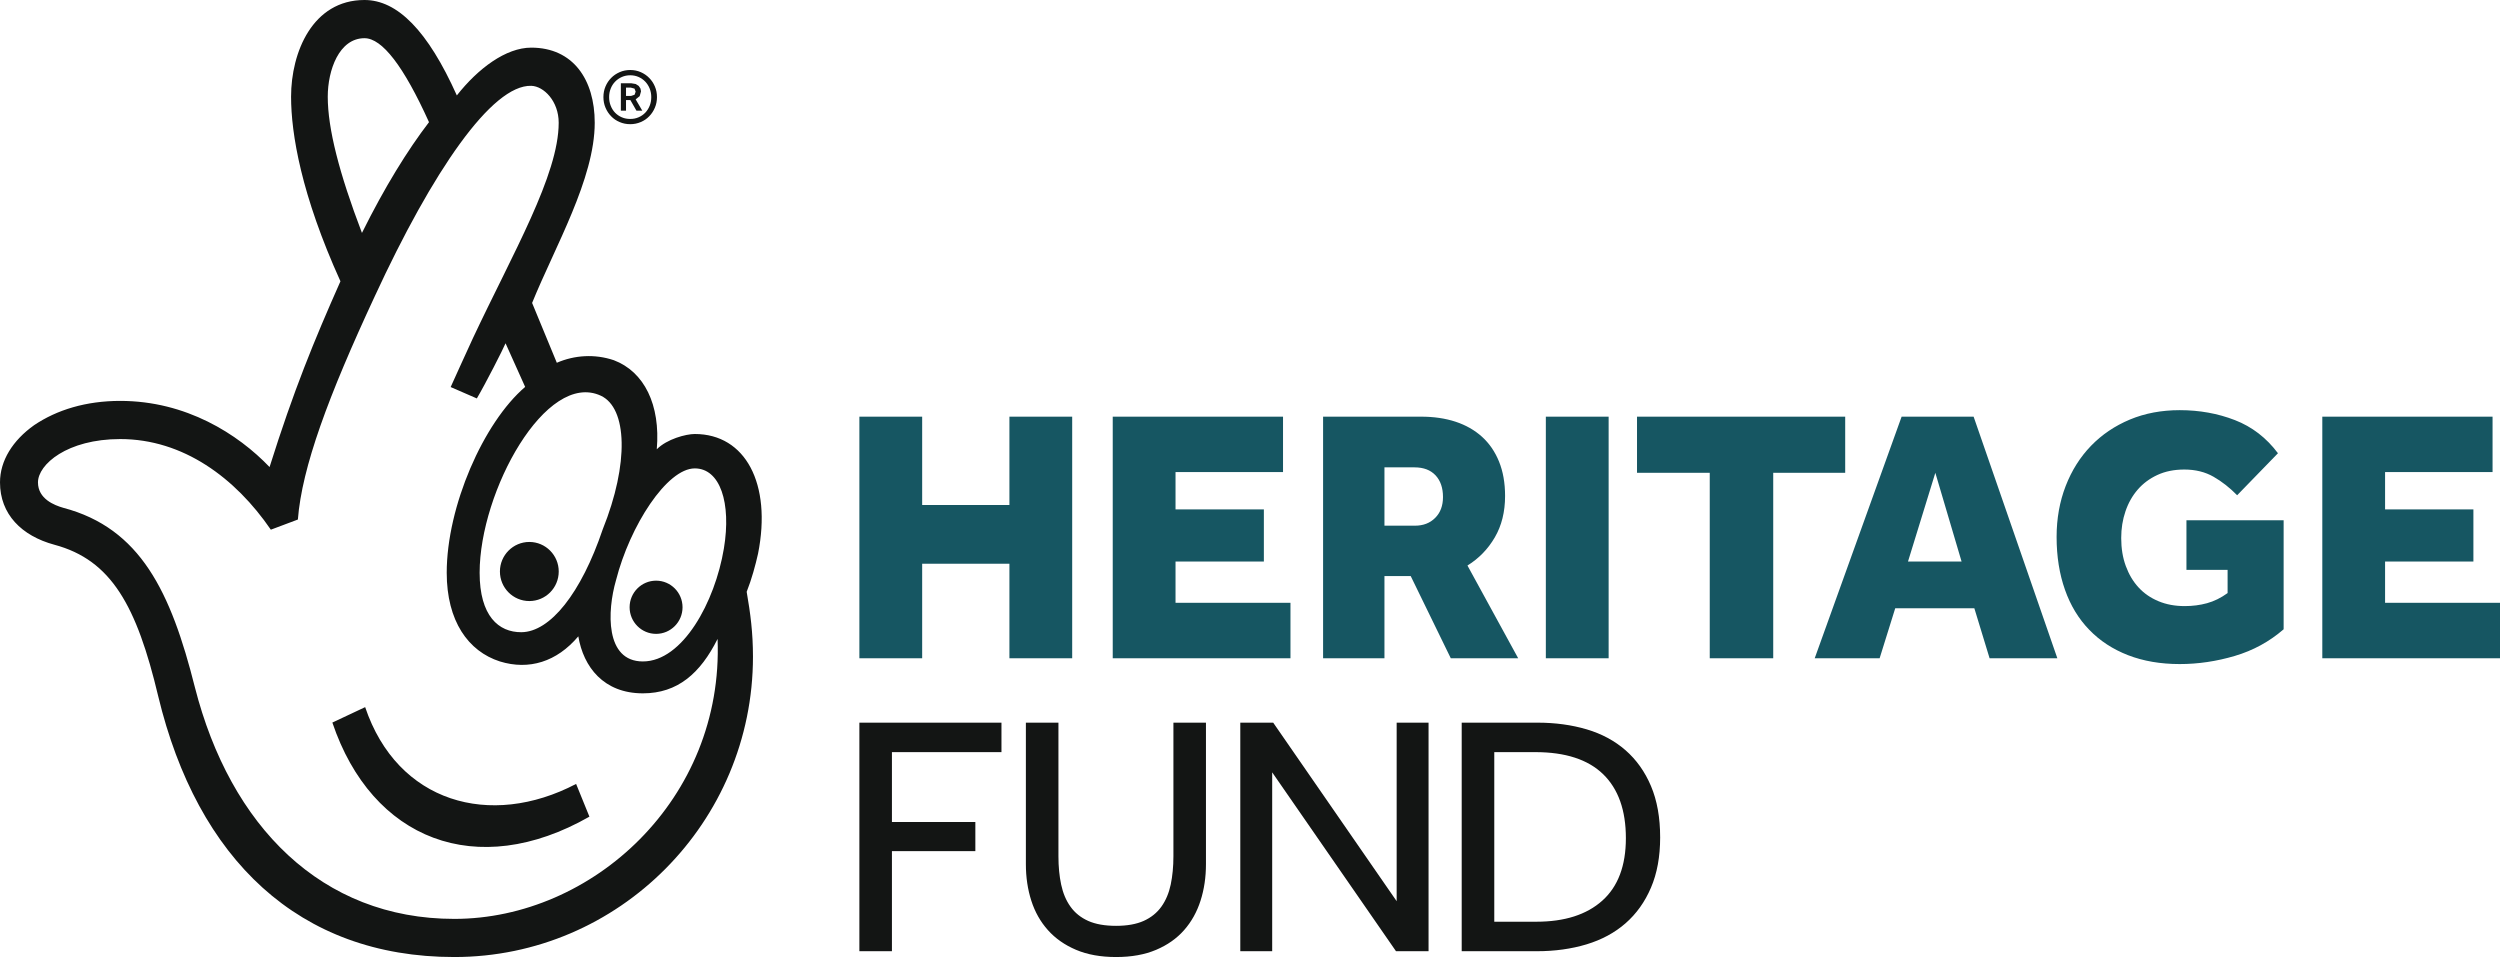 <?xml version="1.0" encoding="UTF-8"?>
<svg width="128px" height="49px" viewBox="0 0 128 49" version="1.1" xmlns="http://www.w3.org/2000/svg" xmlns:xlink="http://www.w3.org/1999/xlink">
    <!-- Generator: Sketch 51.3 (57544) - http://www.bohemiancoding.com/sketch -->
    <title>HeritageFund-logo-desktop</title>
    <desc>Created with Sketch.</desc>
    <defs></defs>
    <g id="Page-1" stroke="none" stroke-width="1" fill="none" fill-rule="evenodd">
        <g id="HeritageFund-logo-desktop" fill-rule="nonzero">
            <path d="M35.573,22.221 C38.163,22.221 39.524,24.762 38.812,28.347 C38.681,28.932 38.488,29.65 38.23,30.3 C38.422,31.41 38.552,32.387 38.552,33.622 C38.552,42.095 31.684,49 23.261,49 C15.292,49 10.109,43.985 8.1,35.644 C6.999,31.017 5.701,28.672 2.786,27.891 C1.103,27.435 0,26.327 0,24.698 C0,23.589 0.649,22.548 1.75,21.767 C2.916,20.982 4.406,20.526 6.156,20.526 C9.525,20.526 12.183,22.221 13.802,23.913 C15.031,20.004 16.07,17.466 17.431,14.402 C15.42,9.969 14.903,6.841 14.903,4.952 C14.903,2.674 16.005,0 18.662,0 C20.344,0 21.901,1.564 23.39,4.886 C24.475,3.506 25.902,2.439 27.199,2.439 C29.338,2.439 30.45,4.07 30.45,6.284 C30.45,9.152 28.409,12.642 27.244,15.511 L28.509,18.574 C29.414,18.181 30.453,18.114 31.426,18.442 C32.981,19.029 33.823,20.72 33.627,23.003 C34.147,22.48 35.119,22.221 35.573,22.221 Z M30.762,20.26 C27.963,18.962 24.557,25.153 24.557,29.325 C24.557,31.54 25.529,32.376 26.694,32.369 C28.17,32.359 29.756,30.368 30.858,27.107 C32.22,23.72 32.115,20.889 30.762,20.26 Z M16.781,4.952 C16.781,6.581 17.364,8.864 18.532,11.926 C19.697,9.578 20.865,7.69 21.965,6.255 C20.669,3.389 19.567,1.956 18.662,1.956 C17.364,1.956 16.781,3.586 16.781,4.952 Z M23.261,47.047 C30.323,47.047 37.063,40.922 36.74,32.713 C35.858,34.474 34.694,35.499 32.916,35.499 C30.907,35.499 29.872,34.148 29.61,32.58 C28.509,33.886 27.083,34.326 25.594,33.866 C23.973,33.347 22.872,31.8 22.872,29.325 C22.872,25.935 24.75,21.635 26.888,19.81 L25.884,17.576 C25.761,17.876 24.852,19.659 24.414,20.4 L23.074,19.817 C23.074,19.817 24.006,17.754 24.213,17.316 C26.262,12.957 28.605,8.956 28.605,6.284 C28.605,5.176 27.841,4.412 27.199,4.394 C25.19,4.336 22.16,8.734 19.181,15.185 C16.81,20.281 15.457,23.931 15.251,26.6 L13.867,27.12 C12.054,24.473 9.384,22.48 6.156,22.48 C3.435,22.48 1.944,23.782 1.944,24.698 C1.944,25.545 2.786,25.87 3.24,26 C7.191,27.044 8.748,30.3 9.978,35.188 C11.792,42.291 16.46,47.047 23.261,47.047 Z M37.063,28.084 C37.452,25.74 36.869,23.982 35.573,23.982 C34.148,23.982 32.252,26.912 31.538,29.713 C31.086,31.278 30.972,33.866 32.916,33.866 C34.954,33.866 36.608,30.822 37.063,28.084 Z M30.178,41.813 C24.408,45.106 19.043,43.004 17.017,36.995 L18.696,36.205 C20.345,41.099 25.097,42.439 29.497,40.137 L30.178,41.813 Z M28.607,29.26 C28.607,30.098 27.934,30.774 27.102,30.774 C26.271,30.774 25.596,30.098 25.596,29.26 C25.596,28.428 26.271,27.748 27.102,27.748 C27.934,27.748 28.607,28.428 28.607,29.26 Z M34.946,31.092 C34.946,31.844 34.34,32.454 33.592,32.454 C32.845,32.454 32.236,31.844 32.236,31.092 C32.236,30.34 32.845,29.73 33.592,29.73 C34.34,29.73 34.946,30.34 34.946,31.092 Z M32.266,6.358 C32.074,6.358 31.893,6.322 31.727,6.25 C31.559,6.18 31.414,6.081 31.292,5.954 C31.169,5.828 31.072,5.682 31.001,5.513 C30.93,5.345 30.895,5.164 30.895,4.971 C30.895,4.777 30.93,4.596 31.001,4.428 C31.072,4.26 31.169,4.114 31.292,3.99 C31.414,3.865 31.559,3.767 31.727,3.694 C31.893,3.621 32.075,3.584 32.27,3.584 C32.462,3.584 32.64,3.621 32.808,3.694 C32.974,3.767 33.118,3.865 33.239,3.99 C33.363,4.114 33.459,4.26 33.53,4.428 C33.602,4.596 33.637,4.777 33.637,4.971 C33.637,5.164 33.602,5.345 33.53,5.513 C33.459,5.682 33.363,5.828 33.239,5.954 C33.118,6.081 32.973,6.18 32.805,6.25 C32.638,6.322 32.459,6.358 32.266,6.358 Z M32.266,6.09 C32.422,6.09 32.565,6.063 32.696,6.005 C32.828,5.949 32.942,5.87 33.038,5.77 C33.133,5.67 33.209,5.55 33.264,5.414 C33.319,5.278 33.345,5.132 33.345,4.974 C33.345,4.819 33.319,4.672 33.264,4.536 C33.209,4.399 33.133,4.281 33.038,4.18 C32.942,4.08 32.828,4 32.696,3.941 C32.565,3.884 32.423,3.854 32.27,3.854 C32.114,3.854 31.97,3.884 31.839,3.941 C31.706,4 31.592,4.08 31.495,4.18 C31.397,4.281 31.321,4.399 31.268,4.536 C31.213,4.672 31.187,4.819 31.187,4.974 C31.187,5.132 31.213,5.278 31.268,5.414 C31.321,5.55 31.396,5.67 31.492,5.77 C31.59,5.87 31.703,5.949 31.835,6.005 C31.967,6.063 32.11,6.09 32.266,6.09 Z M31.788,4.264 L32.325,4.264 L32.548,4.301 L32.702,4.399 L32.791,4.532 L32.82,4.677 L32.752,4.922 L32.546,5.087 L32.885,5.666 L32.586,5.666 L32.274,5.122 L32.052,5.122 L32.052,5.666 L31.788,5.666 L31.788,4.264 Z M32.314,4.911 L32.491,4.851 L32.546,4.692 L32.486,4.537 L32.297,4.486 L32.052,4.486 L32.052,4.911 L32.314,4.911 Z" id="Combined-Shape" fill="#131514"></path>
            <path d="M44,37 L51.275,37 L51.275,38.509 L45.667,38.509 L45.667,42.087 L49.938,42.087 L49.938,43.579 L45.667,43.579 L45.667,48.702 L44,48.702 L44,37 Z M52.525,37 L54.192,37 L54.192,43.842 C54.192,44.368 54.238,44.851 54.331,45.289 C54.424,45.727 54.582,46.106 54.809,46.421 C55.034,46.737 55.335,46.979 55.712,47.149 C56.088,47.318 56.565,47.403 57.145,47.403 C57.711,47.403 58.183,47.318 58.56,47.149 C58.935,46.979 59.236,46.737 59.463,46.421 C59.688,46.106 59.848,45.727 59.941,45.289 C60.032,44.851 60.079,44.368 60.079,43.842 L60.079,37 L61.745,37 L61.745,44.246 C61.745,44.913 61.653,45.535 61.468,46.113 C61.283,46.693 61.002,47.196 60.626,47.622 C60.25,48.05 59.772,48.386 59.194,48.631 C58.615,48.877 57.932,49 57.145,49 C56.356,49 55.673,48.877 55.094,48.631 C54.517,48.386 54.035,48.05 53.654,47.622 C53.272,47.196 52.988,46.693 52.802,46.113 C52.617,45.535 52.525,44.913 52.525,44.246 L52.525,37 Z M63.503,37 L65.188,37 L71.509,46.141 L71.509,37 L73.142,37 L73.142,48.702 L71.475,48.702 L65.136,39.544 L65.136,48.702 L63.503,48.702 L63.503,37 Z M74.839,37 L78.713,37 C79.627,37 80.469,37.115 81.24,37.343 C82.009,37.571 82.672,37.928 83.228,38.413 C83.783,38.899 84.219,39.509 84.53,40.246 C84.843,40.983 85,41.86 85,42.877 C85,43.86 84.843,44.717 84.53,45.447 C84.219,46.178 83.783,46.786 83.228,47.272 C82.672,47.758 82.006,48.116 81.23,48.351 C80.455,48.584 79.609,48.702 78.695,48.702 L74.839,48.702 L74.839,37 Z M78.661,47.192 C80.107,47.192 81.234,46.833 82.038,46.113 C82.842,45.394 83.245,44.327 83.245,42.913 C83.245,41.486 82.857,40.395 82.082,39.64 C81.306,38.887 80.148,38.509 78.609,38.509 L76.507,38.509 L76.507,47.192 L78.661,47.192 Z" id="FUND" fill="#131514"></path>
            <path d="M44,21.333 L47.215,21.333 L47.215,25.857 L51.682,25.857 L51.682,21.333 L54.896,21.333 L54.896,33.703 L51.682,33.703 L51.682,28.863 L47.215,28.863 L47.215,33.703 L44,33.703 L44,21.333 Z M56.972,21.333 L65.691,21.333 L65.691,24.17 L60.187,24.17 L60.187,26.08 L64.71,26.08 L64.71,28.751 L60.187,28.751 L60.187,30.865 L66.072,30.865 L66.072,33.703 L56.972,33.703 L56.972,21.333 Z M67.742,21.333 L72.755,21.333 C73.408,21.333 73.999,21.419 74.526,21.592 C75.051,21.766 75.502,22.022 75.879,22.363 C76.253,22.702 76.544,23.125 76.75,23.632 C76.956,24.14 77.06,24.727 77.06,25.393 C77.06,26.21 76.883,26.917 76.532,27.517 C76.182,28.117 75.714,28.596 75.134,28.955 L77.731,33.703 L74.28,33.703 L72.228,29.493 L70.884,29.493 L70.884,33.703 L67.742,33.703 L67.742,21.333 Z M72.445,26.915 C72.87,26.915 73.215,26.783 73.481,26.516 C73.748,26.25 73.881,25.894 73.881,25.449 C73.881,24.98 73.754,24.61 73.5,24.337 C73.245,24.066 72.888,23.929 72.427,23.929 L70.884,23.929 L70.884,26.915 L72.445,26.915 Z M79.147,33.703 L79.147,21.333 L82.362,21.333 L82.362,33.703 L79.147,33.703 Z M87.539,24.208 L83.815,24.208 L83.815,21.333 L94.474,21.333 L94.474,24.208 L90.789,24.208 L90.789,33.703 L87.539,33.703 L87.539,24.208 Z M97.363,21.333 L101.049,21.333 L105.336,33.703 L101.867,33.703 L101.086,31.142 L97.036,31.142 L96.237,33.703 L92.913,33.703 L97.363,21.333 Z M100.433,28.751 L99.089,24.208 L97.689,28.751 L100.433,28.751 Z M111.946,26.638 L116.922,26.638 L116.922,32.219 C116.196,32.85 115.363,33.305 114.426,33.582 C113.487,33.861 112.546,34 111.602,34 C110.621,34 109.741,33.849 108.958,33.546 C108.177,33.243 107.515,32.81 106.971,32.247 C106.425,31.685 106.01,31.001 105.727,30.198 C105.442,29.393 105.298,28.491 105.298,27.49 C105.298,26.55 105.454,25.682 105.762,24.885 C106.072,24.086 106.504,23.401 107.061,22.825 C107.617,22.251 108.281,21.803 109.05,21.481 C109.818,21.16 110.67,21 111.602,21 C112.607,21 113.547,21.168 114.426,21.509 C115.303,21.849 116.038,22.414 116.631,23.206 L114.542,25.357 C114.168,24.974 113.766,24.658 113.336,24.411 C112.906,24.164 112.406,24.04 111.837,24.04 C111.317,24.04 110.857,24.133 110.457,24.319 C110.057,24.504 109.722,24.754 109.449,25.07 C109.177,25.385 108.967,25.756 108.823,26.182 C108.677,26.608 108.606,27.063 108.606,27.546 C108.606,28.077 108.684,28.556 108.842,28.983 C108.998,29.409 109.215,29.775 109.495,30.078 C109.773,30.381 110.112,30.614 110.512,30.781 C110.912,30.949 111.359,31.032 111.856,31.032 C112.255,31.032 112.636,30.984 113,30.884 C113.362,30.785 113.713,30.612 114.053,30.365 L114.053,29.176 L111.946,29.176 L111.946,26.638 Z M118.902,21.333 L127.619,21.333 L127.619,24.17 L122.116,24.17 L122.116,26.08 L126.638,26.08 L126.638,28.751 L122.116,28.751 L122.116,30.865 L128,30.865 L128,33.703 L118.902,33.703 L118.902,21.333 Z" id="HERITAGE" fill="#165662"></path>
        </g>
    </g>
</svg>